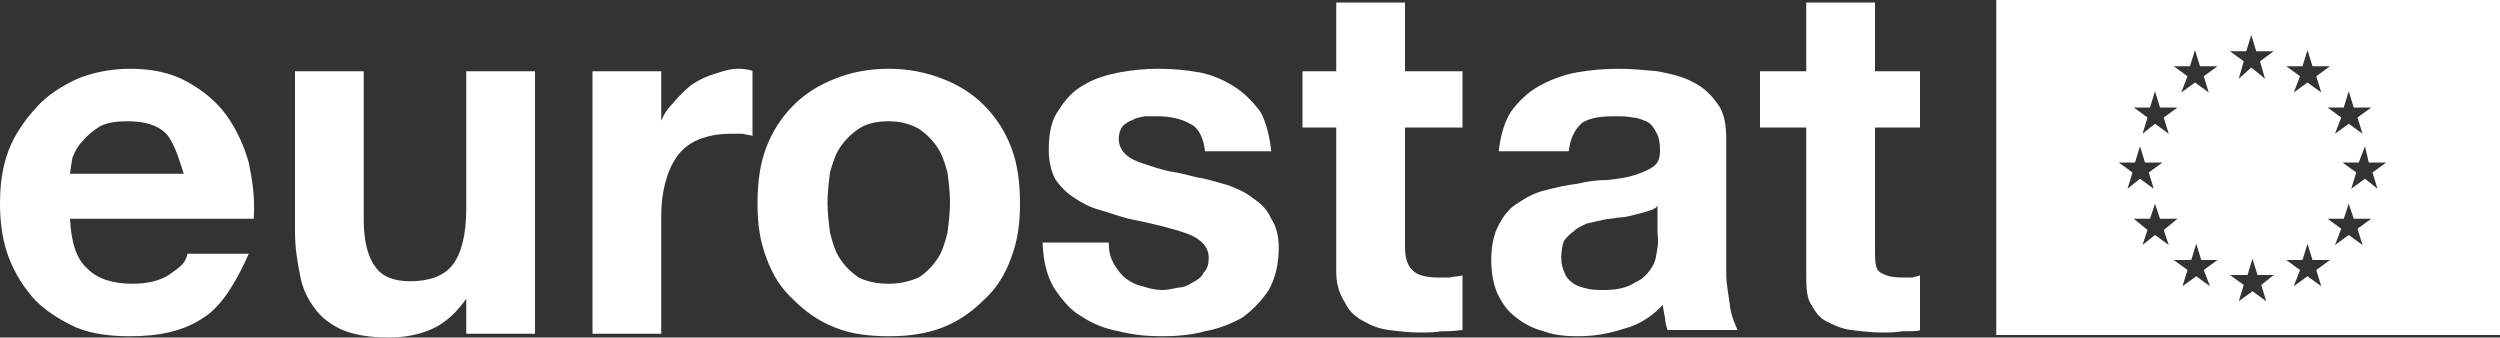 <?xml version="1.0" encoding="UTF-8"?>
<!DOCTYPE svg PUBLIC "-//W3C//DTD SVG 1.1//EN" "http://www.w3.org/Graphics/SVG/1.1/DTD/svg11.dtd">
<svg version="1.1" xmlns="http://www.w3.org/2000/svg" xmlns:xlink="http://www.w3.org/1999/xlink" width="100%" height="100%" viewBox="0 0 2000 270">
<rect x="0" y="0" width="2000" height="270" fill="#333333" stroke="none"/>
<g id="fullLogo">
  <path fill="#ffffff" d="M2000 0l-403 0 0 268 403 0 0 -268zm-240 53l14 0 -11 8 4 13 -11 -8 -11 8 5 -13 -11 -8 13 0 4 -13 4 13zm-32 33l14 0 -11 8 4 13 -11 -8 -10 8 4 -13 -11 -8 13 0 4 -13 4 13zm-12 44l14 0 -11 8 4 13 -11 -8 -10 8 4 -13 -11 -8 13 0 4 -13 4 13zm12 45l14 0 -11 9 4 12 -11 -8 -10 8 4 -12 -11 -9 13 0 4 -12 4 12zm33 33l13 0 -11 8 5 13 -11 -8 -11 8 4 -13 -11 -8 14 0 4 -13 4 13zm45 12l13 0 -10 8 4 13 -11 -8 -11 8 4 -13 -11 -8 14 0 4 -13 4 13zm44 -12l14 0 -11 8 4 13 -11 -8 -11 8 5 -13 -11 -8 13 0 4 -13 4 13zm33 -33l14 0 -11 8 4 13 -11 -8 -11 8 5 -13 -11 -8 13 0 4 -12 4 12zm12 -45l14 0 -11 8 4 13 -10 -8 -11 8 4 -13 -11 -8 13 0 5 -13 3 13zm-12 -44l14 0 -11 8 4 13 -11 -8 -11 8 5 -13 -11 -8 13 0 4 -13 4 13zm-33 -33l14 0 -11 8 4 13 -11 -8 -11 8 5 -13 -11 -8 13 0 4 -13 4 13zm-45 -12l14 0 -11 8 4 14 -11 -9 -10 9 4 -14 -11 -8 13 0 4 -13 4 13z"/>
  <path fill="#ffffff" d="M133 107c-7,-7 -17,-10 -31,-10 -9,0 -16,1 -22,4 -6,4 -10,7 -14,12 -4,4 -6,8 -8,13 -1,5 -2,13 -2,13l91 0c-3,-9 -7,-24 -14,-32zm-63 108c8,8 20,12 36,12 11,0 21,-2 29,-7 8,-6 13,-8 15,-17l49 0c-8,18 -20,41 -36,51 -16,11 -36,15 -59,15 -16,0 -31,-2 -43,-7 -13,-6 -24,-13 -33,-22 -9,-10 -16,-21 -21,-34 -5,-13 -7,-28 -7,-43 0,-16 2,-30 7,-43 5,-13 13,-24 22,-34 9,-10 20,-17 33,-23 12,-5 27,-8 42,-8 17,0 32,3 45,10 13,7 24,16 32,27 8,11 14,24 18,38 3,15 5,27 4,45l-147 0c1,19 5,32 14,40zm303 52l0 -28 0 0c-7,10 -16,19 -27,24 -11,5 -23,7 -35,7 -15,0 -27,-2 -37,-6 -9,-4 -17,-10 -22,-17 -6,-8 -10,-16 -12,-27 -2,-10 -4,-22 -4,-34l0 -129 55 0 0 119c0,16 3,29 9,37 5,8 15,12 28,12 15,0 27,-4 34,-13 7,-9 11,-24 11,-45l0 -110 55 0 0 210 -55 0zm156 -210l0 45 -2 0c3,-9 6,-14 11,-19 4,-5 10,-11 15,-15 6,-4 12,-7 19,-9 6,-2 12,-4 19,-4 4,0 11,1 11,2l0 52c0,-1 -5,-1 -8,-2 -4,0 -7,0 -10,0 -10,0 -19,2 -26,5 -7,3 -13,8 -17,14 -4,6 -7,13 -9,21 -2,8 -3,16 -3,25l0 95 -55 0 0 -210 55 0zm135 129c2,8 4,15 8,21 4,6 9,11 15,15 6,3 14,5 24,5 9,0 17,-2 24,-5 6,-4 11,-9 15,-15 4,-6 6,-13 8,-21 1,-8 2,-16 2,-24 0,-8 -1,-16 -2,-24 -2,-7 -4,-14 -8,-20 -4,-6 -9,-11 -15,-15 -7,-4 -15,-6 -24,-6 -10,0 -18,2 -24,6 -6,4 -11,9 -15,15 -4,6 -6,13 -8,20 -1,8 -2,16 -2,24 0,8 1,16 2,24zm-51 -68c5,-13 12,-24 22,-34 9,-9 20,-16 33,-21 12,-5 27,-8 43,-8 16,0 30,3 43,8 13,5 24,12 33,21 10,10 17,21 22,34 5,13 7,28 7,45 0,16 -2,30 -7,43 -5,14 -12,25 -22,34 -9,9 -20,17 -33,22 -13,5 -27,7 -43,7 -16,0 -31,-2 -43,-7 -13,-5 -24,-13 -33,-22 -10,-9 -17,-20 -22,-34 -5,-13 -7,-27 -7,-43 0,-17 2,-32 7,-45zm278 93c3,5 6,9 10,12 4,3 8,5 13,6 6,2 11,3 16,3 4,0 8,-1 13,-2 4,0 8,-2 11,-4 4,-2 7,-4 9,-8 3,-3 4,-7 4,-12 0,-8 -6,-15 -17,-19 -11,-4 -27,-8 -47,-12 -8,-2 -16,-5 -23,-7 -8,-2 -15,-6 -21,-10 -6,-4 -11,-9 -15,-15 -3,-6 -5,-14 -5,-23 0,-13 2,-24 8,-32 5,-8 11,-15 20,-20 8,-5 18,-8 28,-10 11,-2 21,-3 32,-3 11,0 22,1 33,3 10,2 19,6 27,11 8,5 15,12 21,20 5,8 8,22 9,32l-53 0c-1,-10 -5,-19 -12,-22 -7,-4 -16,-6 -26,-6 -3,0 -7,0 -10,0 -4,1 -7,1 -10,3 -3,1 -6,3 -8,5 -2,3 -3,6 -3,10 0,5 2,9 5,12 4,4 9,6 15,8 6,2 12,4 20,6 8,1 15,3 23,5 8,1 16,4 24,6 8,3 15,6 21,11 6,4 11,9 14,16 4,6 6,14 6,23 0,14 -3,25 -8,34 -6,9 -13,16 -21,22 -9,5 -19,9 -30,11 -11,3 -23,4 -34,4 -12,0 -23,-1 -35,-4 -11,-2 -21,-6 -30,-12 -9,-5 -16,-14 -22,-23 -5,-9 -8,-18 -9,-36l53 0c0,9 2,13 4,17zm279 -154l0 45 -46 0 0 96c0,10 3,16 7,19 3,3 10,5 19,5 3,0 8,0 10,0 3,-1 10,-1 10,-2l0 44c-9,1 -11,1 -17,1 -5,1 -11,1 -17,1 -9,0 -17,-1 -25,-2 -8,-1 -15,-4 -20,-7 -6,-3 -12,-8 -15,-15 -4,-6 -7,-14 -7,-24l0 -116 -27 0 0 -45 27 0 0 -55 55 0 0 55 46 0zm39 32c6,-8 13,-15 22,-20 9,-5 19,-9 30,-11 11,-2 23,-3 34,-3 10,0 20,1 31,2 10,2 20,4 29,9 8,4 14,10 19,17 6,8 7,18 7,30l0 106c0,9 2,17 3,26 1,8 4,14 6,19l-56 0c-1,-3 -2,-7 -2,-10 -1,-3 -1,-7 -2,-10 -8,9 -19,16 -31,19 -12,4 -24,6 -37,6 -10,0 -19,-1 -27,-4 -8,-2 -16,-6 -22,-11 -7,-5 -11,-11 -15,-19 -3,-7 -5,-16 -5,-27 0,-11 2,-21 6,-28 4,-8 9,-14 16,-18 6,-4 13,-8 22,-10 8,-2 16,-4 25,-5 8,-2 16,-3 24,-3 9,-1 16,-2 22,-4 6,-2 11,-4 15,-7 4,-3 5,-7 5,-13 0,-6 -1,-11 -3,-14 -2,-4 -4,-7 -8,-9 -3,-1 -7,-3 -11,-3 -4,-1 -9,-1 -14,-1 -11,0 -19,1 -26,5 -6,5 -10,13 -11,23l-56 0c1,-10 4,-23 10,-32zm109 80c-3,1 -7,2 -11,3 -4,1 -8,2 -12,2 -5,1 -9,1 -13,2 -5,1 -9,2 -13,3 -4,2 -7,3 -10,6 -3,2 -6,5 -8,8 -1,3 -2,8 -2,13 0,5 1,9 3,13 1,3 4,6 7,8 3,2 7,3 11,4 4,1 9,1 13,1 11,0 19,-2 25,-6 7,-3 11,-8 14,-13 3,-5 3,-10 4,-15 1,-6 0,-10 0,-13l0 -21c0,2 -4,4 -8,5zm218 -112l0 45 -36 0 0 96c0,10 0,16 3,19 4,3 9,5 19,5 3,0 5,0 8,0 2,-1 6,-1 6,-2l0 44c0,1 -8,1 -14,1 -6,1 -11,1 -17,1 -8,0 -16,-1 -24,-2 -8,-1 -14,-4 -20,-7 -6,-3 -9,-8 -13,-15 -3,-6 -3,-14 -3,-24l0 -116 -37 0 0 -45 37 0 0 -55 55 0 0 55 36 0z"/>
</g>
</svg>
